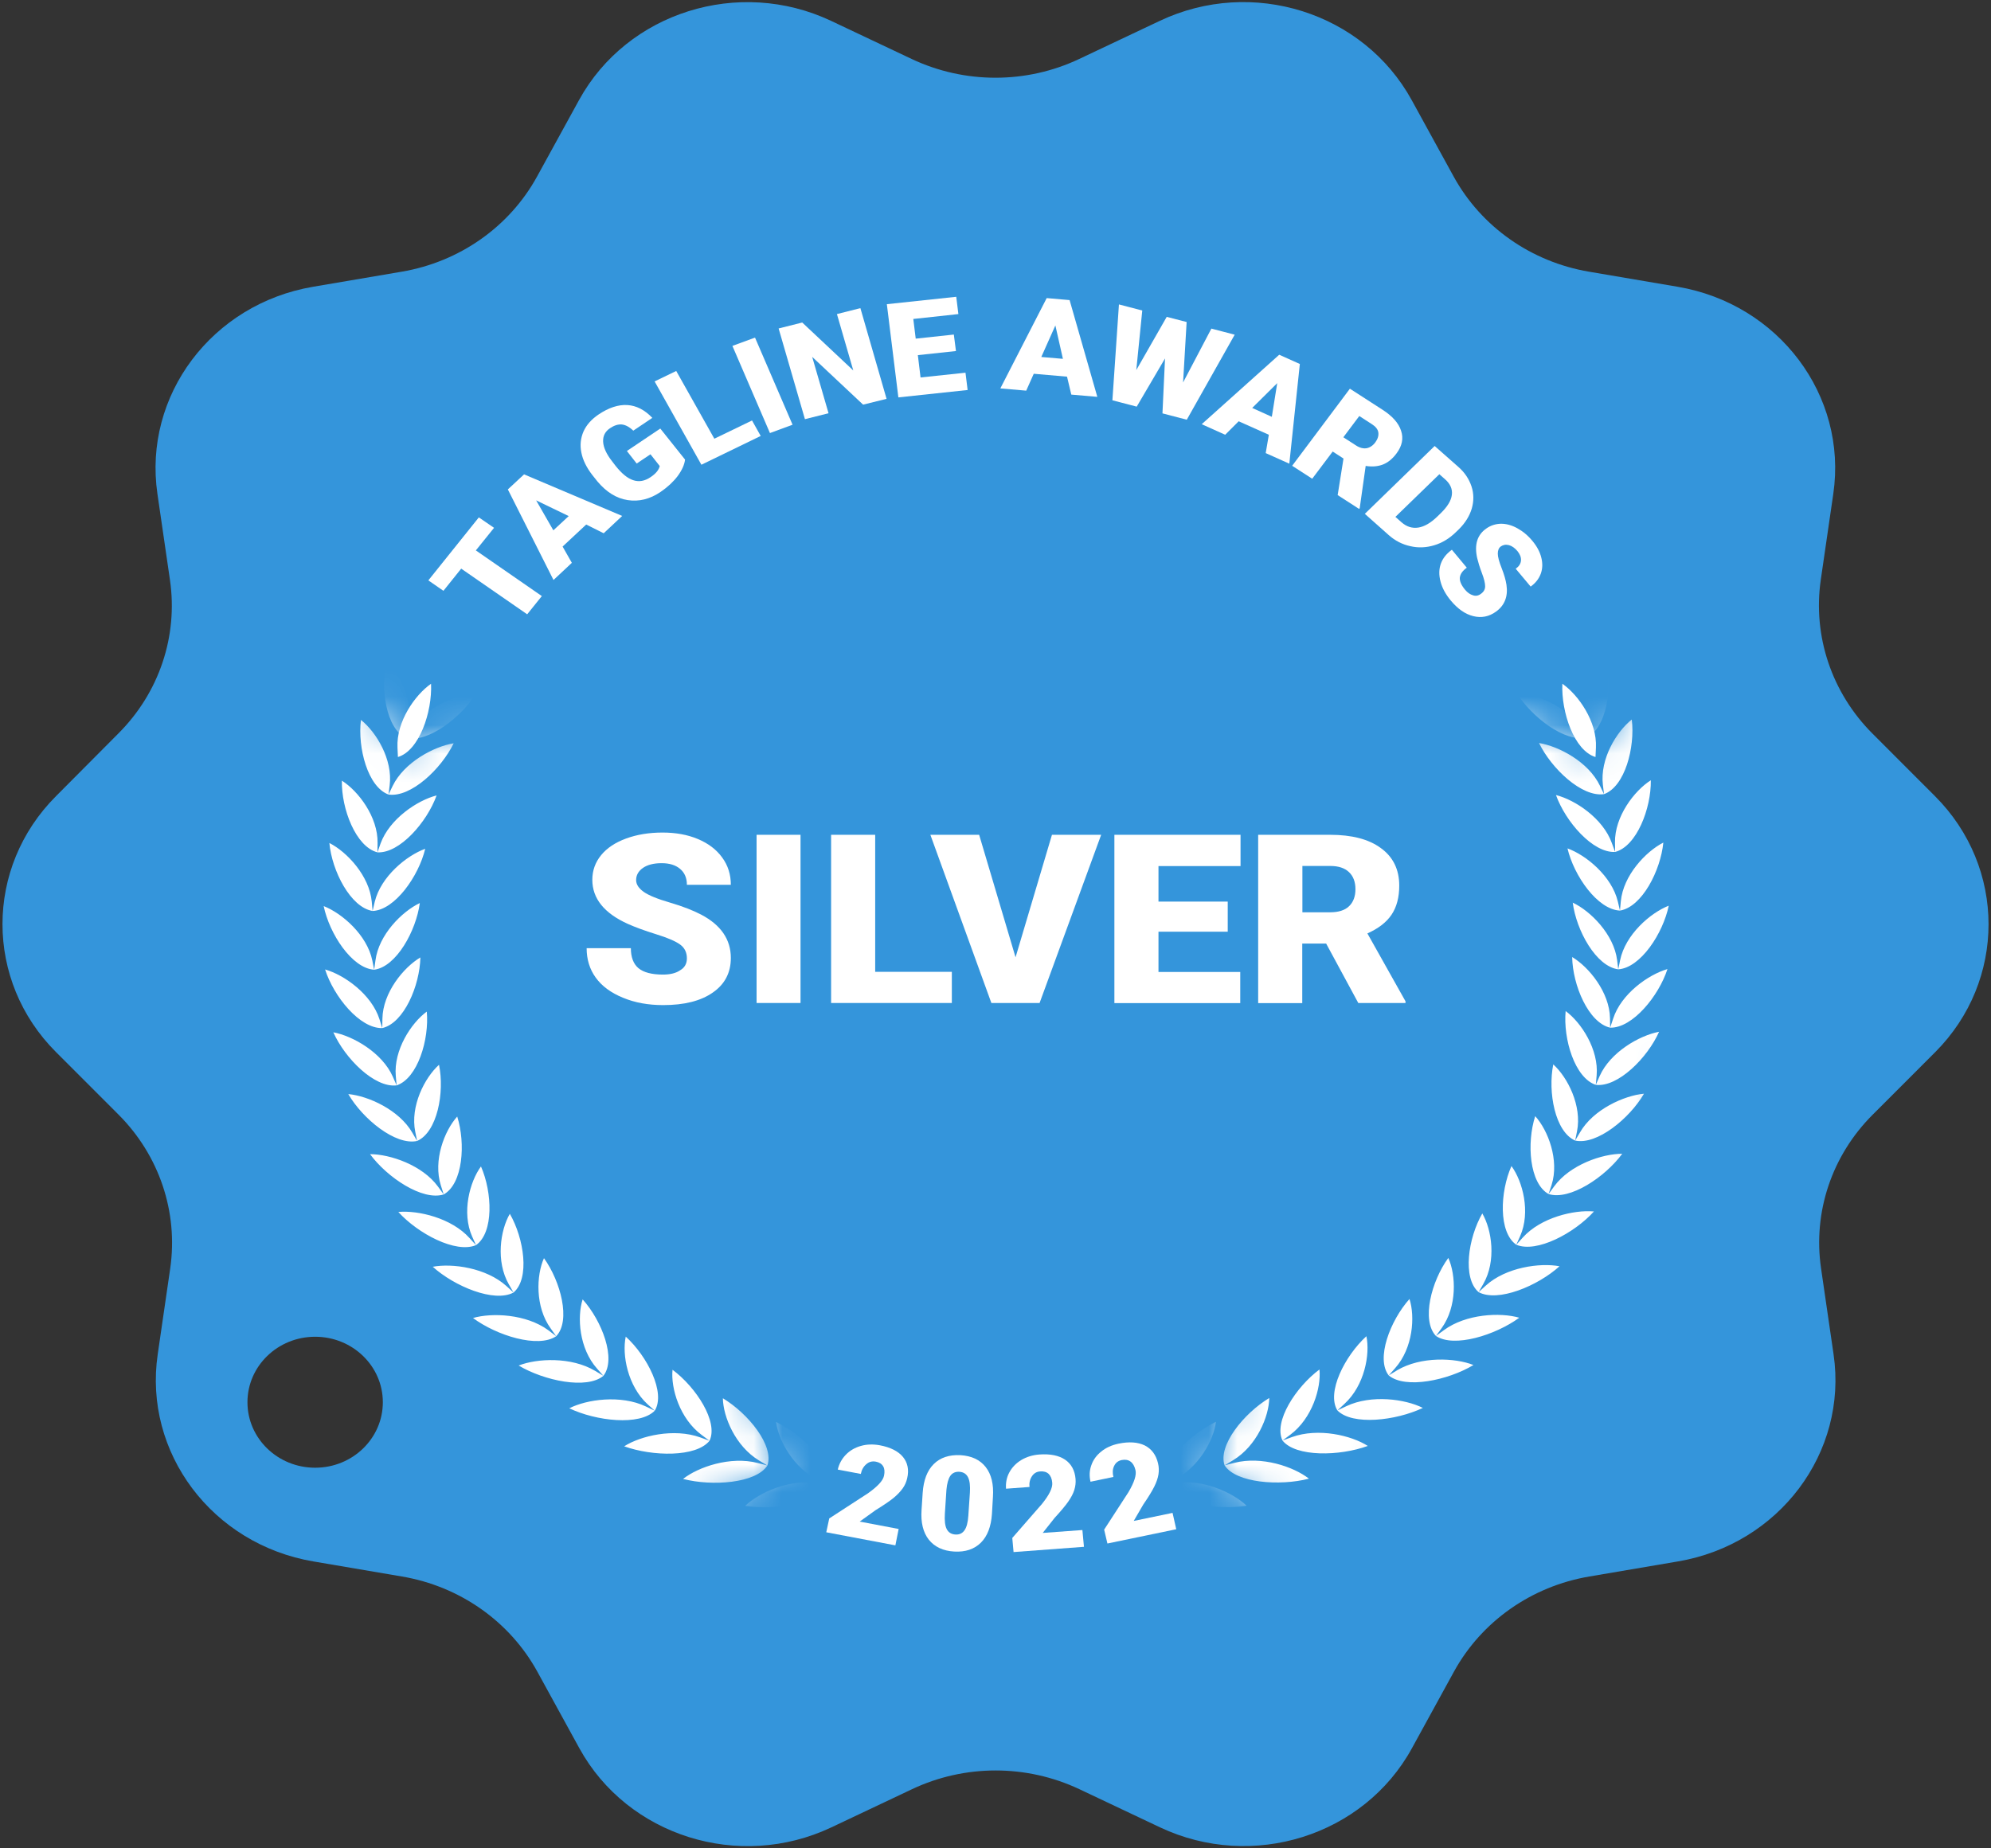 <svg width="70" height="65" viewBox="0 0 70 65" fill="none" xmlns="http://www.w3.org/2000/svg">
<rect x="0" y="0" width="70" height="65" fill="#333333" stroke="none"/>
<g clip-path="url(#clip0_1601_7287)">
<path d="M68.03 27.997L65.835 25.8C64.4 24.366 63.73 22.369 64.015 20.392L64.455 17.369C64.96 13.91 62.54 10.688 58.98 10.084L55.87 9.555C53.835 9.211 52.08 7.976 51.11 6.212L49.63 3.515C47.935 0.432 44.02 -0.803 40.775 0.734L37.94 2.075C36.085 2.953 33.915 2.953 32.055 2.075L29.22 0.734C25.975 -0.799 22.055 0.432 20.36 3.515L18.88 6.212C17.91 7.976 16.155 9.211 14.12 9.555L11.01 10.084C7.45 10.688 5.03 13.91 5.535 17.369L5.975 20.392C6.265 22.369 5.595 24.366 4.155 25.8L1.97 27.997C-0.54 30.508 -0.54 34.492 1.97 36.999L4.165 39.195C5.6 40.63 6.27 42.626 5.985 44.604L5.545 47.627C5.04 51.085 7.46 54.307 11.02 54.911L14.13 55.44C16.165 55.784 17.92 57.019 18.89 58.783L20.37 61.481C22.065 64.564 25.98 65.799 29.23 64.262L32.065 62.92C33.92 62.042 36.09 62.042 37.95 62.92L40.785 64.262C44.03 65.794 47.95 64.564 49.64 61.481L51.12 58.783C52.09 57.019 53.845 55.784 55.88 55.44L58.99 54.911C62.55 54.307 64.97 51.085 64.465 47.627L64.025 44.604C63.735 42.626 64.405 40.63 65.845 39.195L68.04 36.999C70.54 34.492 70.54 30.508 68.03 27.997ZM11.08 51.615C9.765 51.615 8.7 50.584 8.7 49.312C8.7 48.04 9.765 47.009 11.08 47.009C12.395 47.009 13.46 48.04 13.46 49.312C13.46 50.584 12.395 51.615 11.08 51.615Z" fill="#3495DB"/>
<path d="M24.15 33.703C24.15 33.493 24.07 33.331 23.91 33.215C23.75 33.099 23.47 32.978 23.065 32.853C22.66 32.727 22.335 32.607 22.075 32.491C21.24 32.115 20.825 31.595 20.825 30.94C20.825 30.61 20.93 30.323 21.135 30.072C21.34 29.821 21.635 29.626 22.015 29.487C22.395 29.348 22.82 29.278 23.295 29.278C23.755 29.278 24.17 29.352 24.535 29.505C24.9 29.659 25.185 29.872 25.39 30.155C25.595 30.434 25.695 30.754 25.695 31.116H24.15C24.15 30.875 24.07 30.689 23.91 30.555C23.75 30.42 23.535 30.355 23.26 30.355C22.985 30.355 22.765 30.411 22.605 30.522C22.445 30.634 22.365 30.777 22.365 30.949C22.365 31.102 22.455 31.237 22.63 31.363C22.805 31.488 23.115 31.613 23.56 31.743C24.005 31.873 24.37 32.017 24.655 32.166C25.35 32.532 25.695 33.043 25.695 33.688C25.695 34.204 25.485 34.612 25.06 34.905C24.635 35.202 24.055 35.346 23.315 35.346C22.795 35.346 22.325 35.263 21.9 35.086C21.48 34.914 21.16 34.678 20.945 34.38C20.73 34.083 20.625 33.735 20.625 33.345H22.18C22.18 33.661 22.27 33.898 22.445 34.046C22.625 34.195 22.91 34.273 23.31 34.273C23.565 34.273 23.77 34.222 23.915 34.12C24.075 34.028 24.15 33.883 24.15 33.703Z" fill="white"/>
<path d="M28.145 35.272H26.6V29.357H28.145V35.272Z" fill="white"/>
<path d="M30.77 34.176H33.465V35.272H29.22V29.357H30.77V34.176Z" fill="white"/>
<path d="M35.705 33.665L36.985 29.357H38.715L36.55 35.272H34.855L32.71 29.357H34.425L35.705 33.665Z" fill="white"/>
<path d="M43.165 32.765H40.73V34.181H43.605V35.276H39.18V29.357H43.615V30.457H40.73V31.706H43.165V32.765Z" fill="white"/>
<path d="M46.625 33.182H45.785V35.276H44.235V29.357H46.765C47.525 29.357 48.125 29.51 48.55 29.826C48.98 30.137 49.195 30.578 49.195 31.144C49.195 31.558 49.105 31.896 48.925 32.166C48.745 32.435 48.46 32.653 48.075 32.825L49.415 35.212V35.272H47.755L46.625 33.182ZM45.785 32.082H46.765C47.06 32.082 47.28 32.013 47.43 31.869C47.58 31.725 47.655 31.525 47.655 31.27C47.655 31.014 47.58 30.815 47.43 30.671C47.28 30.527 47.06 30.453 46.77 30.453H45.79V32.082H45.785Z" fill="white"/>
<path d="M17.37 18.562L16.73 19.356L19.05 20.962L18.535 21.603L16.215 19.997L15.59 20.777L15.06 20.41L16.835 18.195L17.37 18.562Z" fill="white"/>
<path d="M20.61 18.446L19.78 19.221L20.105 19.793L19.46 20.396L17.855 17.211L18.425 16.682L21.875 18.144L21.225 18.753L20.61 18.446ZM19.455 18.65L19.995 18.149L18.85 17.596L19.455 18.65Z" fill="white"/>
<path d="M24.085 16.162C24.065 16.343 23.975 16.538 23.825 16.742C23.67 16.946 23.47 17.132 23.225 17.299C22.85 17.555 22.46 17.648 22.07 17.587C21.675 17.527 21.325 17.309 21.01 16.937L20.825 16.705C20.62 16.44 20.49 16.176 20.44 15.916C20.385 15.651 20.415 15.405 20.515 15.173C20.62 14.941 20.795 14.746 21.04 14.579C21.4 14.337 21.735 14.226 22.055 14.244C22.37 14.263 22.665 14.411 22.935 14.695L22.265 15.145C22.125 15.01 21.99 14.941 21.86 14.927C21.73 14.918 21.595 14.959 21.45 15.057C21.275 15.173 21.195 15.331 21.205 15.535C21.215 15.735 21.32 15.967 21.52 16.222L21.645 16.385C21.855 16.649 22.06 16.821 22.26 16.886C22.465 16.956 22.67 16.919 22.88 16.775C23.06 16.654 23.165 16.524 23.195 16.389L22.87 15.976L22.385 16.301L22.04 15.86L23.215 15.071L24.085 16.162Z" fill="white"/>
<path d="M25.115 15.428L26.44 14.787L26.745 15.331L24.66 16.343L23.015 13.413L23.775 13.046L25.115 15.428Z" fill="white"/>
<path d="M27.865 14.936L27.07 15.229L25.75 12.164L26.545 11.872L27.865 14.936Z" fill="white"/>
<path d="M31.17 14.026L30.345 14.23L28.555 12.55L29.13 14.532L28.3 14.741L27.375 11.551L28.205 11.342L30 13.028L29.425 11.045L30.25 10.836L31.17 14.026Z" fill="white"/>
<path d="M33.61 12.345L32.27 12.489L32.365 13.274L33.945 13.107L34.02 13.715L31.585 13.975L31.18 10.697L33.62 10.437L33.695 11.045L32.11 11.217L32.195 11.909L33.535 11.765L33.61 12.345Z" fill="white"/>
<path d="M37.515 13.246L36.345 13.144L36.08 13.738L35.17 13.659L36.8 10.483L37.605 10.553L38.58 13.956L37.665 13.877L37.515 13.246ZM36.61 12.554L37.37 12.619L37.105 11.445L36.61 12.554Z" fill="white"/>
<path d="M41.595 13.45L42.59 11.556L43.41 11.77L41.725 14.76L40.87 14.537L40.96 12.605L39.965 14.3L39.11 14.077L39.34 10.706L40.16 10.92L39.95 13.014L41.02 11.143L41.72 11.324L41.595 13.45Z" fill="white"/>
<path d="M44.61 15.289L43.55 14.815L43.075 15.289L42.25 14.918L44.975 12.475L45.7 12.8L45.33 16.306L44.5 15.934L44.61 15.289ZM44.025 14.346L44.715 14.658L44.905 13.474L44.025 14.346Z" fill="white"/>
<path d="M47.235 16.125L46.855 15.879L46.135 16.835L45.43 16.38L47.46 13.669L48.61 14.411C48.955 14.634 49.175 14.88 49.26 15.15C49.35 15.419 49.295 15.684 49.1 15.944C48.96 16.134 48.8 16.264 48.625 16.334C48.45 16.403 48.245 16.422 48.015 16.385L47.805 17.87L47.785 17.898L47.03 17.411L47.235 16.125ZM47.23 15.377L47.675 15.665C47.81 15.753 47.935 15.781 48.05 15.762C48.165 15.739 48.27 15.67 48.355 15.554C48.44 15.438 48.475 15.321 48.46 15.21C48.445 15.099 48.365 15.001 48.235 14.918L47.79 14.63L47.23 15.377Z" fill="white"/>
<path d="M47.985 18.07L50.44 15.684L51.27 16.417C51.5 16.617 51.65 16.849 51.735 17.104C51.82 17.36 51.82 17.62 51.745 17.884C51.665 18.149 51.515 18.39 51.295 18.609L51.18 18.72C50.955 18.938 50.705 19.091 50.425 19.175C50.145 19.259 49.865 19.273 49.585 19.207C49.305 19.147 49.05 19.017 48.825 18.817L47.985 18.07ZM50.605 16.677L49.06 18.177L49.275 18.367C49.455 18.525 49.65 18.585 49.865 18.553C50.08 18.52 50.31 18.386 50.545 18.154L50.65 18.052C50.89 17.819 51.02 17.606 51.045 17.401C51.07 17.202 50.99 17.016 50.81 16.858L50.605 16.677Z" fill="white"/>
<path d="M52.065 20.884C52.165 20.814 52.215 20.726 52.215 20.619C52.215 20.512 52.18 20.359 52.1 20.15C52.02 19.941 51.97 19.769 51.935 19.625C51.83 19.156 51.935 18.813 52.25 18.59C52.405 18.479 52.58 18.423 52.77 18.418C52.96 18.418 53.15 18.469 53.345 18.576C53.54 18.683 53.72 18.831 53.88 19.026C54.035 19.212 54.14 19.407 54.19 19.611C54.24 19.811 54.235 20.001 54.17 20.178C54.105 20.354 53.985 20.508 53.815 20.628L53.29 20.001C53.405 19.918 53.465 19.825 53.475 19.714C53.485 19.602 53.44 19.491 53.35 19.379C53.255 19.268 53.155 19.198 53.05 19.17C52.94 19.142 52.845 19.161 52.765 19.217C52.695 19.268 52.66 19.351 52.66 19.468C52.66 19.584 52.705 19.751 52.795 19.978C52.885 20.206 52.94 20.401 52.965 20.568C53.025 20.976 52.9 21.292 52.595 21.51C52.35 21.687 52.085 21.738 51.8 21.668C51.515 21.599 51.25 21.413 51 21.111C50.825 20.898 50.705 20.679 50.645 20.447C50.585 20.215 50.59 20.006 50.66 19.816C50.73 19.625 50.86 19.468 51.045 19.333L51.57 19.964C51.42 20.071 51.34 20.187 51.325 20.312C51.315 20.438 51.375 20.577 51.51 20.74C51.595 20.842 51.69 20.907 51.79 20.935C51.885 20.967 51.98 20.949 52.065 20.884Z" fill="white"/>
<path d="M31.48 54.345L29.05 53.885L29.155 53.398L30.515 52.515C30.855 52.274 31.045 52.07 31.08 51.898C31.11 51.759 31.1 51.647 31.05 51.564C31 51.48 30.915 51.424 30.79 51.401C30.665 51.378 30.555 51.406 30.46 51.489C30.36 51.573 30.295 51.684 30.265 51.833L29.455 51.68C29.5 51.48 29.595 51.308 29.735 51.16C29.88 51.011 30.055 50.909 30.265 50.849C30.475 50.788 30.7 50.784 30.93 50.825C31.305 50.895 31.58 51.034 31.745 51.234C31.91 51.434 31.965 51.684 31.895 51.986C31.865 52.116 31.815 52.232 31.735 52.344C31.655 52.455 31.55 52.566 31.415 52.678C31.28 52.789 31.065 52.933 30.78 53.11L30.225 53.509L31.595 53.769L31.48 54.345Z" fill="white"/>
<path d="M34.875 53.24C34.845 53.685 34.715 54.024 34.485 54.252C34.255 54.479 33.94 54.586 33.55 54.563C33.155 54.54 32.86 54.4 32.655 54.145C32.455 53.89 32.37 53.541 32.4 53.1L32.44 52.497C32.47 52.051 32.6 51.712 32.83 51.485C33.06 51.257 33.375 51.155 33.765 51.173C34.16 51.197 34.455 51.336 34.655 51.591C34.855 51.847 34.94 52.195 34.91 52.641L34.875 53.24ZM34.1 52.492C34.115 52.255 34.095 52.074 34.035 51.953C33.975 51.833 33.875 51.768 33.73 51.758C33.59 51.749 33.48 51.8 33.41 51.903C33.34 52.005 33.295 52.172 33.275 52.39L33.22 53.23C33.205 53.476 33.225 53.657 33.285 53.773C33.345 53.89 33.445 53.955 33.59 53.964C33.73 53.973 33.835 53.922 33.91 53.815C33.985 53.709 34.03 53.537 34.045 53.3L34.1 52.492Z" fill="white"/>
<path d="M38.11 54.396L35.635 54.581L35.59 54.085L36.635 52.887C36.89 52.571 37.01 52.325 36.995 52.149C36.985 52.005 36.94 51.903 36.87 51.833C36.795 51.763 36.695 51.735 36.57 51.745C36.445 51.754 36.35 51.81 36.28 51.916C36.21 52.023 36.18 52.149 36.195 52.292L35.37 52.353C35.355 52.153 35.39 51.958 35.485 51.782C35.58 51.605 35.72 51.457 35.905 51.345C36.09 51.234 36.3 51.169 36.54 51.15C36.925 51.123 37.225 51.183 37.445 51.331C37.665 51.48 37.79 51.708 37.815 52.014C37.825 52.144 37.81 52.269 37.77 52.399C37.73 52.525 37.66 52.659 37.56 52.803C37.46 52.947 37.3 53.138 37.075 53.384L36.66 53.908L38.055 53.806L38.11 54.396Z" fill="white"/>
<path d="M41.355 53.778L38.935 54.28L38.82 53.792L39.675 52.474C39.88 52.125 39.965 51.865 39.92 51.694C39.885 51.554 39.83 51.457 39.745 51.397C39.66 51.336 39.56 51.322 39.435 51.345C39.31 51.373 39.225 51.438 39.17 51.554C39.115 51.666 39.11 51.796 39.145 51.94L38.34 52.107C38.295 51.907 38.3 51.717 38.37 51.526C38.435 51.336 38.555 51.174 38.72 51.044C38.885 50.909 39.085 50.821 39.32 50.77C39.695 50.691 40.005 50.714 40.245 50.83C40.485 50.951 40.645 51.16 40.715 51.462C40.745 51.587 40.75 51.717 40.73 51.847C40.71 51.977 40.66 52.121 40.585 52.274C40.51 52.427 40.38 52.641 40.195 52.91L39.86 53.486L41.225 53.203L41.355 53.778Z" fill="white"/>
<mask id="mask0_1601_7287" style="mask-type:luminance" maskUnits="userSpaceOnUse" x="4" y="23" width="24" height="31">
<path d="M22.745 53.63L27.5 51.773L25.995 48.058L24.245 30.898L16.28 25.652L14.125 26.409L12.44 23.706L4.24 36.679L22.745 53.63Z" fill="white"/>
</mask>
<g mask="url(#mask0_1601_7287)">
<path fill-rule="evenodd" clip-rule="evenodd" d="M44.13 13.952C43.75 14.588 42.22 14.741 41.18 14.509C41.7 14.072 42.82 13.655 43.78 13.873L44.13 13.952L43.825 13.78C42.98 13.306 42.515 12.28 42.485 11.63C43.395 12.146 44.35 13.255 44.13 13.952ZM35.02 52.413C35.345 52.413 35.61 52.655 35.61 52.956C35.61 53.258 35.345 53.5 35.02 53.5C34.695 53.5 34.43 53.258 34.43 52.956C34.435 52.659 34.695 52.413 35.02 52.413ZM42.82 13.39L42.55 13.176C41.805 12.578 40.6 12.475 39.92 12.647C40.73 13.288 42.165 13.794 42.82 13.39ZM27.305 13.395C27.96 13.799 29.395 13.293 30.2 12.647C29.52 12.48 28.32 12.582 27.57 13.181L27.305 13.395ZM33.505 52.966C33.325 53.671 31.895 54.201 30.825 54.229C31.2 53.681 32.155 53.003 33.145 52.975L33.505 52.966C33.52 52.241 32.275 51.406 31.245 51.136C31.46 51.754 32.21 52.627 33.165 52.873L33.505 52.966ZM31.28 52.692C31.37 51.972 30.225 51.025 29.23 50.663C29.38 51.299 30.025 52.232 30.95 52.571L31.28 52.692L30.925 52.669C29.935 52.604 28.91 53.189 28.48 53.699C29.545 53.769 31.025 53.379 31.28 52.692ZM29.1 52.214C28.77 52.873 27.255 53.124 26.2 52.956C26.685 52.487 27.77 52 28.75 52.158L29.1 52.214C29.27 51.503 28.23 50.459 27.285 50.004C27.365 50.649 27.905 51.642 28.785 52.06L29.1 52.214ZM26.98 51.536C27.225 50.844 26.31 49.711 25.415 49.172C25.425 49.822 25.855 50.858 26.685 51.359L26.98 51.536L26.635 51.447C25.68 51.201 24.55 51.587 24.015 52.009C25.045 52.274 26.58 52.163 26.98 51.536ZM24.945 50.667C24.475 51.252 22.94 51.22 21.945 50.862C22.525 50.491 23.695 50.217 24.615 50.547L24.945 50.667C25.265 50.004 24.475 48.787 23.645 48.17C23.58 48.815 23.895 49.888 24.67 50.463L24.945 50.667ZM23.02 49.609C23.41 48.977 22.76 47.696 22 47.004C21.865 47.64 22.065 48.736 22.765 49.381L23.02 49.609L22.705 49.46C21.825 49.042 20.63 49.21 20.015 49.525C20.96 49.976 22.49 50.148 23.02 49.609ZM21.215 48.383C20.63 48.871 19.13 48.555 18.235 48.021C18.885 47.766 20.085 47.71 20.92 48.207L21.215 48.383L20.99 48.128C20.36 47.422 20.285 46.312 20.485 45.695C21.165 46.452 21.675 47.789 21.215 48.383ZM19.555 46.99C18.92 47.422 17.46 46.967 16.63 46.35C17.3 46.155 18.505 46.21 19.28 46.781L19.555 46.99C20.075 46.447 19.715 45.068 19.125 44.246C18.855 44.845 18.81 45.955 19.36 46.716L19.555 46.99ZM18.055 45.454C17.375 45.82 15.975 45.235 15.215 44.548C15.905 44.418 17.095 44.585 17.805 45.226L18.055 45.454C18.635 44.961 18.425 43.555 17.925 42.686C17.59 43.258 17.425 44.358 17.89 45.166L18.055 45.454ZM16.735 43.787C16.02 44.089 14.69 43.378 14.005 42.621C14.705 42.556 15.875 42.835 16.505 43.536L16.735 43.787L16.6 43.485C16.225 42.64 16.515 41.558 16.91 41.02C17.31 41.93 17.365 43.346 16.735 43.787ZM15.6 42.004L15.5 41.688C15.22 40.811 15.625 39.766 16.075 39.265C16.375 40.212 16.275 41.628 15.6 42.004L15.4 41.73C14.85 40.973 13.715 40.588 13.01 40.588C13.61 41.405 14.855 42.241 15.6 42.004ZM14.665 40.124C13.9 40.291 12.75 39.344 12.245 38.475C12.945 38.54 14.03 39.028 14.495 39.831L14.665 40.124C15.375 39.812 15.635 38.415 15.435 37.445C14.93 37.9 14.415 38.903 14.6 39.803L14.665 40.124ZM13.945 38.169L13.915 37.839C13.835 36.929 14.455 35.977 15.005 35.574C15.095 36.553 14.685 37.923 13.945 38.169L13.81 37.862C13.435 37.017 12.41 36.432 11.72 36.303C12.125 37.217 13.165 38.262 13.945 38.169ZM13.44 36.154L13.445 35.824C13.46 34.91 14.185 34.023 14.78 33.67C14.76 34.654 14.205 35.977 13.44 36.154L13.34 35.838C13.06 34.965 12.105 34.283 11.43 34.093C11.73 35.04 12.65 36.177 13.44 36.154ZM13.155 34.102C12.37 34.051 11.58 32.834 11.38 31.864C12.03 32.119 12.905 32.881 13.09 33.777L13.155 34.102C13.935 34 14.63 32.732 14.76 31.757C14.135 32.054 13.315 32.871 13.2 33.777L13.155 34.102ZM13.1 32.036C12.325 31.91 11.67 30.629 11.58 29.645C12.195 29.956 12.985 30.796 13.07 31.706L13.1 32.036C13.885 32.003 14.72 30.81 14.95 29.849C14.295 30.086 13.39 30.824 13.175 31.715L13.1 32.036ZM13.27 29.974C12.51 29.779 12 28.442 12.02 27.453C12.6 27.82 13.29 28.73 13.275 29.645L13.27 29.974C14.055 30.016 15.015 28.906 15.35 27.973C14.67 28.145 13.695 28.8 13.38 29.663L13.27 29.974ZM13.66 27.941L13.805 27.639C14.21 26.808 15.255 26.251 15.95 26.139C15.515 27.04 14.44 28.057 13.66 27.941L13.7 27.616C13.815 26.71 13.225 25.74 12.69 25.317C12.57 26.297 12.93 27.676 13.66 27.941ZM14.275 25.954C13.575 25.619 13.365 24.217 13.595 23.251C14.08 23.72 14.565 24.737 14.35 25.629L14.275 25.954C15.035 26.139 16.215 25.229 16.75 24.375C16.045 24.421 14.945 24.876 14.455 25.67L14.275 25.954ZM15.105 24.031C14.445 23.637 14.39 22.221 14.725 21.283C15.16 21.794 15.525 22.852 15.215 23.72L15.105 24.031C15.84 24.287 17.115 23.493 17.74 22.69C17.035 22.671 15.89 23.024 15.315 23.762L15.105 24.031ZM16.14 22.193C16.845 22.518 18.2 21.84 18.905 21.102C18.205 21.014 17.03 21.26 16.375 21.947L16.14 22.193L16.285 21.891C16.685 21.055 16.44 19.969 16.06 19.421C15.625 20.326 15.525 21.738 16.14 22.193ZM17.365 20.466C16.805 19.955 17.06 18.558 17.59 17.703C17.905 18.284 18.035 19.389 17.54 20.183L17.365 20.466L17.625 20.243C18.35 19.621 19.55 19.486 20.235 19.639C19.455 20.308 18.035 20.851 17.365 20.466ZM18.78 18.859L19.065 18.66C19.855 18.112 21.065 18.089 21.73 18.302C20.87 18.892 19.4 19.305 18.78 18.859L18.985 18.59C19.56 17.847 19.555 16.738 19.305 16.129C18.685 16.933 18.275 18.297 18.78 18.859ZM20.36 17.387C19.92 16.784 20.475 15.461 21.18 14.723C21.36 15.349 21.245 16.454 20.595 17.141L20.36 17.387C20.93 17.889 22.44 17.615 23.355 17.104C22.715 16.83 21.515 16.742 20.665 17.216L20.36 17.387ZM22.09 16.074C21.72 15.433 22.415 14.17 23.2 13.497C23.31 14.137 23.075 15.229 22.35 15.851L22.09 16.074L22.41 15.934C23.305 15.54 24.49 15.739 25.095 16.074C24.135 16.496 22.6 16.626 22.09 16.074ZM23.96 14.927L24.295 14.815C25.23 14.509 26.385 14.815 26.95 15.201C25.945 15.535 24.405 15.526 23.96 14.927L24.245 14.727C25.035 14.175 25.385 13.111 25.345 12.466C24.49 13.06 23.66 14.254 23.96 14.927ZM25.94 13.961C25.715 13.265 26.675 12.155 27.585 11.64C27.555 12.29 27.09 13.311 26.24 13.789L25.94 13.961L26.285 13.882C27.245 13.664 28.365 14.077 28.885 14.514C27.85 14.75 26.32 14.592 25.94 13.961ZM36.53 52.966C36.71 53.671 38.14 54.201 39.205 54.229C38.83 53.681 37.875 53.003 36.885 52.975L36.53 52.966C36.52 52.241 37.765 51.406 38.79 51.136C38.57 51.754 37.825 52.627 36.87 52.877L36.53 52.966ZM38.755 52.687C38.665 51.968 39.81 51.02 40.805 50.658C40.655 51.294 40.005 52.227 39.085 52.566L38.755 52.687L39.11 52.664C40.1 52.599 41.125 53.184 41.555 53.695C40.49 53.769 39.01 53.374 38.755 52.687ZM40.935 52.209L41.25 52.056C42.13 51.638 42.675 50.644 42.75 49.999C41.805 50.454 40.765 51.503 40.935 52.209L41.285 52.153C42.26 51.995 43.345 52.483 43.83 52.952C42.78 53.119 41.265 52.868 40.935 52.209ZM43.055 51.531C42.81 50.839 43.73 49.702 44.625 49.163C44.615 49.813 44.185 50.849 43.355 51.35L43.055 51.531L43.4 51.443C44.355 51.197 45.485 51.578 46.02 52C44.99 52.265 43.455 52.153 43.055 51.531ZM45.09 50.658C45.555 51.243 47.095 51.211 48.09 50.849C47.51 50.477 46.345 50.203 45.42 50.538L45.09 50.658C44.77 49.994 45.56 48.778 46.39 48.16C46.455 48.806 46.135 49.878 45.365 50.454L45.09 50.658ZM47.02 49.6C46.63 48.968 47.28 47.687 48.04 46.99C48.175 47.626 47.975 48.722 47.27 49.367L47.02 49.6L47.335 49.451C48.215 49.033 49.41 49.2 50.025 49.511C49.075 49.962 47.55 50.138 47.02 49.6ZM48.825 48.369C49.41 48.857 50.91 48.541 51.805 48.002C51.16 47.747 49.955 47.691 49.12 48.188L48.825 48.369L49.05 48.114C49.68 47.408 49.755 46.299 49.555 45.681C48.875 46.443 48.365 47.78 48.825 48.369ZM50.485 46.981L50.685 46.707C51.235 45.946 51.19 44.836 50.92 44.237C50.325 45.054 49.965 46.433 50.485 46.981L50.765 46.777C51.54 46.206 52.74 46.145 53.415 46.34C52.575 46.953 51.12 47.408 50.485 46.981ZM51.985 45.44C52.665 45.806 54.065 45.221 54.83 44.53C54.14 44.4 52.945 44.567 52.24 45.208L51.985 45.44C51.41 44.947 51.615 43.541 52.115 42.672C52.45 43.244 52.615 44.344 52.15 45.152L51.985 45.44ZM53.31 43.773C54.025 44.075 55.355 43.364 56.04 42.603C55.34 42.538 54.17 42.816 53.54 43.517L53.31 43.773L53.445 43.471C53.82 42.626 53.535 41.544 53.14 41.006C52.735 41.916 52.68 43.336 53.31 43.773ZM54.445 41.99C55.19 42.227 56.435 41.391 57.035 40.574C56.33 40.574 55.2 40.959 54.645 41.716L54.445 41.99C53.77 41.614 53.67 40.198 53.975 39.251C54.425 39.748 54.83 40.797 54.55 41.674L54.445 41.99ZM55.38 40.11C56.145 40.277 57.295 39.33 57.8 38.461C57.1 38.526 56.015 39.014 55.55 39.822L55.38 40.11C54.67 39.799 54.415 38.401 54.61 37.431C55.115 37.886 55.625 38.889 55.445 39.785L55.38 40.11ZM56.105 38.15C56.885 38.243 57.925 37.199 58.33 36.284C57.64 36.414 56.615 36.999 56.24 37.844L56.105 38.15C55.365 37.904 54.955 36.539 55.045 35.555C55.595 35.959 56.215 36.911 56.135 37.821L56.105 38.15ZM56.61 36.14C57.4 36.159 58.32 35.021 58.625 34.079C57.95 34.274 56.995 34.951 56.715 35.824L56.61 36.14C55.845 35.964 55.29 34.64 55.275 33.656C55.865 34.009 56.59 34.896 56.605 35.81L56.61 36.14ZM56.895 34.088C57.68 34.037 58.47 32.82 58.67 31.85C58.02 32.105 57.145 32.867 56.96 33.767L56.895 34.088C56.115 33.986 55.42 32.723 55.295 31.743C55.92 32.036 56.74 32.858 56.855 33.763L56.895 34.088ZM56.955 32.022L56.88 31.701C56.665 30.81 55.765 30.072 55.11 29.835C55.335 30.796 56.165 31.989 56.955 32.022L56.985 31.697C57.07 30.787 57.86 29.946 58.48 29.631C58.385 30.61 57.73 31.896 56.955 32.022ZM56.785 29.96C57.545 29.761 58.055 28.424 58.04 27.439C57.46 27.806 56.765 28.716 56.78 29.631L56.785 29.96C56 30.002 55.04 28.892 54.705 27.959C55.385 28.131 56.36 28.781 56.67 29.649L56.785 29.96ZM56.395 27.927C57.13 27.662 57.49 26.283 57.37 25.304C56.835 25.726 56.245 26.692 56.355 27.602L56.395 27.927C55.615 28.043 54.545 27.026 54.11 26.13C54.805 26.241 55.85 26.794 56.25 27.63L56.395 27.927ZM55.785 25.935C56.485 25.601 56.695 24.199 56.465 23.233C55.975 23.702 55.495 24.723 55.705 25.615L55.785 25.935C55.025 26.121 53.845 25.211 53.315 24.356C54.02 24.398 55.115 24.858 55.61 25.647L55.785 25.935ZM54.96 24.017L54.755 23.748C54.18 23.005 53.035 22.652 52.33 22.676C52.95 23.474 54.22 24.273 54.96 24.017L54.85 23.706C54.54 22.838 54.91 21.78 55.345 21.269C55.675 22.202 55.62 23.618 54.96 24.017ZM53.925 22.179C53.22 22.504 51.865 21.831 51.16 21.093C51.86 21.004 53.035 21.25 53.69 21.933L53.925 22.179L53.78 21.877C53.38 21.041 53.63 19.955 54.005 19.407C54.44 20.312 54.54 21.724 53.925 22.179ZM52.7 20.452C53.26 19.941 53.005 18.544 52.475 17.689C52.16 18.27 52.03 19.375 52.52 20.169L52.7 20.452L52.44 20.229C51.715 19.611 50.515 19.477 49.83 19.625C50.61 20.294 52.03 20.837 52.7 20.452ZM51.285 18.845L51 18.646C50.21 18.098 49.005 18.075 48.335 18.288C49.195 18.883 50.665 19.291 51.285 18.845L51.08 18.576C50.505 17.833 50.515 16.724 50.765 16.115C51.385 16.919 51.79 18.284 51.285 18.845ZM49.71 17.378C50.15 16.775 49.595 15.451 48.89 14.713C48.71 15.34 48.82 16.445 49.475 17.132L49.71 17.378C49.14 17.88 47.63 17.61 46.72 17.1C47.36 16.826 48.56 16.738 49.41 17.206L49.71 17.378ZM47.975 16.064C48.345 15.424 47.65 14.161 46.87 13.488C46.76 14.128 46.99 15.219 47.715 15.841L47.975 16.064L47.655 15.925C46.76 15.535 45.575 15.735 44.97 16.064C45.935 16.487 47.465 16.617 47.975 16.064ZM46.11 14.918C46.41 14.244 45.58 13.051 44.73 12.457C44.69 13.107 45.04 14.165 45.83 14.718L46.11 14.918C45.66 15.516 44.125 15.526 43.115 15.196C43.68 14.811 44.84 14.5 45.775 14.806L46.11 14.918Z" fill="white"/>
</g>
<mask id="mask1_1601_7287" style="mask-type:luminance" maskUnits="userSpaceOnUse" x="42" y="20" width="20" height="34">
<path d="M43.005 28.345L53.03 25.215L55.94 26.409L61.28 20.633L60.26 33.197L56.255 46.201L46.005 53.63L42.5 51.773L44.005 47.594L43.005 28.345Z" fill="white"/>
</mask>
<g mask="url(#mask1_1601_7287)">
<path fill-rule="evenodd" clip-rule="evenodd" d="M44.13 13.952C43.75 14.588 42.22 14.741 41.18 14.509C41.7 14.073 42.82 13.655 43.78 13.873L44.13 13.952L43.825 13.78C42.98 13.307 42.515 12.28 42.485 11.63C43.395 12.146 44.35 13.255 44.13 13.952ZM35.02 52.413C35.345 52.413 35.61 52.655 35.61 52.957C35.61 53.258 35.345 53.5 35.02 53.5C34.695 53.5 34.43 53.258 34.43 52.957C34.435 52.659 34.695 52.413 35.02 52.413ZM42.82 13.39L42.55 13.177C41.805 12.578 40.6 12.476 39.92 12.647C40.73 13.288 42.165 13.794 42.82 13.39ZM27.305 13.395C27.96 13.799 29.395 13.293 30.2 12.647C29.52 12.48 28.32 12.582 27.57 13.181L27.305 13.395ZM33.505 52.966C33.325 53.672 31.895 54.201 30.825 54.229C31.2 53.681 32.155 53.003 33.145 52.975L33.505 52.966C33.52 52.242 32.275 51.406 31.245 51.137C31.46 51.754 32.21 52.627 33.165 52.873L33.505 52.966ZM31.28 52.692C31.37 51.972 30.225 51.025 29.23 50.663C29.38 51.299 30.025 52.232 30.95 52.571L31.28 52.692L30.925 52.669C29.935 52.604 28.91 53.189 28.48 53.699C29.545 53.769 31.025 53.379 31.28 52.692ZM29.1 52.214C28.77 52.873 27.255 53.124 26.2 52.957C26.685 52.488 27.77 52 28.75 52.158L29.1 52.214C29.27 51.503 28.23 50.459 27.285 50.004C27.365 50.649 27.905 51.643 28.785 52.06L29.1 52.214ZM26.98 51.536C27.225 50.844 26.31 49.711 25.415 49.173C25.425 49.823 25.855 50.858 26.685 51.359L26.98 51.536L26.635 51.448C25.68 51.202 24.55 51.587 24.015 52.009C25.045 52.274 26.58 52.163 26.98 51.536ZM24.945 50.668C24.475 51.253 22.94 51.22 21.945 50.863C22.525 50.491 23.695 50.217 24.615 50.547L24.945 50.668C25.265 50.004 24.475 48.787 23.645 48.17C23.58 48.815 23.895 49.888 24.67 50.463L24.945 50.668ZM23.02 49.609C23.41 48.978 22.76 47.696 22 47.004C21.865 47.641 22.065 48.736 22.765 49.382L23.02 49.609L22.705 49.461C21.825 49.043 20.63 49.21 20.015 49.526C20.96 49.976 22.49 50.148 23.02 49.609ZM21.215 48.383C20.63 48.871 19.13 48.555 18.235 48.021C18.885 47.766 20.085 47.71 20.92 48.207L21.215 48.383L20.99 48.128C20.36 47.422 20.285 46.313 20.485 45.695C21.165 46.452 21.675 47.789 21.215 48.383ZM19.555 46.99C18.92 47.422 17.46 46.967 16.63 46.35C17.3 46.155 18.505 46.211 19.28 46.782L19.555 46.99C20.075 46.447 19.715 45.068 19.125 44.247C18.855 44.846 18.81 45.955 19.36 46.717L19.555 46.99ZM18.055 45.454C17.375 45.821 15.975 45.236 15.215 44.548C15.905 44.418 17.095 44.586 17.805 45.226L18.055 45.454C18.635 44.962 18.425 43.555 17.925 42.687C17.59 43.258 17.425 44.358 17.89 45.166L18.055 45.454ZM16.735 43.787C16.02 44.089 14.69 43.378 14.005 42.622C14.705 42.557 15.875 42.835 16.505 43.536L16.735 43.787L16.6 43.485C16.225 42.64 16.515 41.558 16.91 41.02C17.31 41.93 17.365 43.346 16.735 43.787ZM15.6 42.004L15.5 41.688C15.22 40.811 15.625 39.766 16.075 39.265C16.375 40.212 16.275 41.628 15.6 42.004L15.4 41.73C14.85 40.973 13.715 40.588 13.01 40.588C13.61 41.405 14.855 42.241 15.6 42.004ZM14.665 40.124C13.9 40.291 12.75 39.344 12.245 38.475C12.945 38.541 14.03 39.028 14.495 39.831L14.665 40.124C15.375 39.813 15.635 38.415 15.435 37.445C14.93 37.9 14.415 38.903 14.6 39.803L14.665 40.124ZM13.945 38.169L13.915 37.839C13.835 36.929 14.455 35.978 15.005 35.574C15.095 36.553 14.685 37.923 13.945 38.169L13.81 37.863C13.435 37.018 12.41 36.433 11.72 36.303C12.125 37.217 13.165 38.262 13.945 38.169ZM13.44 36.154L13.445 35.824C13.46 34.91 14.185 34.023 14.78 33.67C14.76 34.654 14.205 35.978 13.44 36.154L13.34 35.838C13.06 34.965 12.105 34.283 11.43 34.093C11.73 35.04 12.65 36.177 13.44 36.154ZM13.155 34.102C12.37 34.051 11.58 32.834 11.38 31.864C12.03 32.119 12.905 32.881 13.09 33.777L13.155 34.102C13.935 34 14.63 32.732 14.76 31.757C14.135 32.054 13.315 32.872 13.2 33.777L13.155 34.102ZM13.1 32.036C12.325 31.91 11.67 30.629 11.58 29.645C12.195 29.956 12.985 30.796 13.07 31.706L13.1 32.036C13.885 32.003 14.72 30.81 14.95 29.849C14.295 30.086 13.39 30.824 13.175 31.715L13.1 32.036ZM13.27 29.974C12.51 29.779 12 28.442 12.02 27.453C12.6 27.82 13.29 28.73 13.275 29.645L13.27 29.974C14.055 30.016 15.015 28.907 15.35 27.973C14.67 28.145 13.695 28.8 13.38 29.663L13.27 29.974ZM13.66 27.941L13.805 27.639C14.21 26.808 15.255 26.251 15.95 26.139C15.515 27.04 14.44 28.057 13.66 27.941L13.7 27.616C13.815 26.71 13.225 25.74 12.69 25.318C12.57 26.297 12.93 27.676 13.66 27.941ZM14.275 25.954C13.575 25.619 13.365 24.217 13.595 23.252C14.08 23.721 14.565 24.737 14.35 25.629L14.275 25.954C15.035 26.139 16.215 25.229 16.75 24.375C16.045 24.422 14.945 24.877 14.455 25.671L14.275 25.954ZM15.105 24.032C14.445 23.637 14.39 22.221 14.725 21.283C15.16 21.794 15.525 22.852 15.215 23.721L15.105 24.032C15.84 24.287 17.115 23.493 17.74 22.69C17.035 22.671 15.89 23.024 15.315 23.762L15.105 24.032ZM16.14 22.193C16.845 22.518 18.2 21.84 18.905 21.102C18.205 21.014 17.03 21.26 16.375 21.947L16.14 22.193L16.285 21.891C16.685 21.055 16.44 19.969 16.06 19.421C15.625 20.327 15.525 21.738 16.14 22.193ZM17.365 20.466C16.805 19.955 17.06 18.558 17.59 17.703C17.905 18.284 18.035 19.389 17.54 20.183L17.365 20.466L17.625 20.243C18.35 19.621 19.55 19.486 20.235 19.639C19.455 20.308 18.035 20.851 17.365 20.466ZM18.78 18.859L19.065 18.66C19.855 18.112 21.065 18.089 21.73 18.302C20.87 18.892 19.4 19.305 18.78 18.859L18.985 18.59C19.56 17.847 19.555 16.738 19.305 16.129C18.685 16.933 18.275 18.298 18.78 18.859ZM20.36 17.388C19.92 16.784 20.475 15.461 21.18 14.723C21.36 15.349 21.245 16.454 20.595 17.142L20.36 17.388C20.93 17.889 22.44 17.615 23.355 17.104C22.715 16.831 21.515 16.742 20.665 17.216L20.36 17.388ZM22.09 16.074C21.72 15.433 22.415 14.17 23.2 13.497C23.31 14.138 23.075 15.229 22.35 15.851L22.09 16.074L22.41 15.934C23.305 15.54 24.49 15.739 25.095 16.074C24.135 16.496 22.6 16.626 22.09 16.074ZM23.96 14.927L24.295 14.816C25.23 14.509 26.385 14.816 26.95 15.201C25.945 15.535 24.405 15.526 23.96 14.927L24.245 14.727C25.035 14.175 25.385 13.112 25.345 12.466C24.49 13.06 23.66 14.254 23.96 14.927ZM25.94 13.961C25.715 13.265 26.675 12.155 27.585 11.64C27.555 12.29 27.09 13.311 26.24 13.789L25.94 13.961L26.285 13.882C27.245 13.664 28.365 14.077 28.885 14.514C27.85 14.751 26.32 14.593 25.94 13.961ZM36.53 52.966C36.71 53.672 38.14 54.201 39.205 54.229C38.83 53.681 37.875 53.003 36.885 52.975L36.53 52.966C36.52 52.242 37.765 51.406 38.79 51.137C38.57 51.754 37.825 52.627 36.87 52.878L36.53 52.966ZM38.755 52.687C38.665 51.968 39.81 51.02 40.805 50.658C40.655 51.294 40.005 52.228 39.085 52.567L38.755 52.687L39.11 52.664C40.1 52.599 41.125 53.184 41.555 53.695C40.49 53.769 39.01 53.374 38.755 52.687ZM40.935 52.209L41.25 52.056C42.13 51.638 42.675 50.644 42.75 49.999C41.805 50.454 40.765 51.503 40.935 52.209L41.285 52.153C42.26 51.995 43.345 52.483 43.83 52.952C42.78 53.119 41.265 52.868 40.935 52.209ZM43.055 51.531C42.81 50.839 43.73 49.702 44.625 49.163C44.615 49.813 44.185 50.849 43.355 51.35L43.055 51.531L43.4 51.443C44.355 51.197 45.485 51.578 46.02 52C44.99 52.265 43.455 52.153 43.055 51.531ZM45.09 50.658C45.555 51.243 47.095 51.211 48.09 50.849C47.51 50.477 46.345 50.203 45.42 50.538L45.09 50.658C44.77 49.994 45.56 48.778 46.39 48.16C46.455 48.806 46.135 49.878 45.365 50.454L45.09 50.658ZM47.02 49.6C46.63 48.968 47.28 47.687 48.04 46.99C48.175 47.627 47.975 48.722 47.27 49.368L47.02 49.6L47.335 49.451C48.215 49.033 49.41 49.2 50.025 49.512C49.075 49.962 47.55 50.138 47.02 49.6ZM48.825 48.369C49.41 48.857 50.91 48.541 51.805 48.003C51.16 47.747 49.955 47.692 49.12 48.188L48.825 48.369L49.05 48.114C49.68 47.408 49.755 46.299 49.555 45.681C48.875 46.443 48.365 47.78 48.825 48.369ZM50.485 46.981L50.685 46.707C51.235 45.946 51.19 44.836 50.92 44.237C50.325 45.054 49.965 46.433 50.485 46.981L50.765 46.777C51.54 46.206 52.74 46.145 53.415 46.34C52.575 46.953 51.12 47.408 50.485 46.981ZM51.985 45.44C52.665 45.807 54.065 45.222 54.83 44.53C54.14 44.4 52.945 44.567 52.24 45.208L51.985 45.44C51.41 44.948 51.615 43.541 52.115 42.673C52.45 43.244 52.615 44.344 52.15 45.152L51.985 45.44ZM53.31 43.773C54.025 44.075 55.355 43.364 56.04 42.603C55.34 42.538 54.17 42.817 53.54 43.518L53.31 43.773L53.445 43.471C53.82 42.626 53.535 41.544 53.14 41.006C52.735 41.916 52.68 43.337 53.31 43.773ZM54.445 41.99C55.19 42.227 56.435 41.391 57.035 40.574C56.33 40.574 55.2 40.959 54.645 41.716L54.445 41.99C53.77 41.614 53.67 40.198 53.975 39.251C54.425 39.748 54.83 40.797 54.55 41.674L54.445 41.99ZM55.38 40.11C56.145 40.277 57.295 39.33 57.8 38.462C57.1 38.527 56.015 39.014 55.55 39.822L55.38 40.11C54.67 39.799 54.415 38.401 54.61 37.431C55.115 37.886 55.625 38.889 55.445 39.785L55.38 40.11ZM56.105 38.151C56.885 38.243 57.925 37.199 58.33 36.284C57.64 36.414 56.615 36.999 56.24 37.844L56.105 38.151C55.365 37.904 54.955 36.539 55.045 35.555C55.595 35.959 56.215 36.911 56.135 37.821L56.105 38.151ZM56.61 36.14C57.4 36.159 58.32 35.021 58.625 34.079C57.95 34.274 56.995 34.952 56.715 35.824L56.61 36.14C55.845 35.964 55.29 34.641 55.275 33.656C55.865 34.009 56.59 34.896 56.605 35.81L56.61 36.14ZM56.895 34.088C57.68 34.037 58.47 32.821 58.67 31.85C58.02 32.105 57.145 32.867 56.96 33.768L56.895 34.088C56.115 33.986 55.42 32.723 55.295 31.743C55.92 32.036 56.74 32.858 56.855 33.763L56.895 34.088ZM56.955 32.022L56.88 31.702C56.665 30.81 55.765 30.072 55.11 29.835C55.335 30.796 56.165 31.989 56.955 32.022L56.985 31.697C57.07 30.787 57.86 29.947 58.48 29.631C58.385 30.61 57.73 31.897 56.955 32.022ZM56.785 29.96C57.545 29.761 58.055 28.424 58.04 27.439C57.46 27.806 56.765 28.716 56.78 29.631L56.785 29.96C56 30.002 55.04 28.893 54.705 27.959C55.385 28.131 56.36 28.781 56.67 29.649L56.785 29.96ZM56.395 27.927C57.13 27.662 57.49 26.283 57.37 25.304C56.835 25.726 56.245 26.692 56.355 27.602L56.395 27.927C55.615 28.043 54.545 27.026 54.11 26.13C54.805 26.242 55.85 26.794 56.25 27.63L56.395 27.927ZM55.785 25.935C56.485 25.601 56.695 24.199 56.465 23.233C55.975 23.702 55.495 24.723 55.705 25.615L55.785 25.935C55.025 26.121 53.845 25.211 53.315 24.357C54.02 24.398 55.115 24.858 55.61 25.647L55.785 25.935ZM54.96 24.018L54.755 23.748C54.18 23.006 53.035 22.653 52.33 22.676C52.95 23.474 54.22 24.273 54.96 24.018L54.85 23.707C54.54 22.838 54.91 21.78 55.345 21.269C55.675 22.202 55.62 23.618 54.96 24.018ZM53.925 22.179C53.22 22.504 51.865 21.831 51.16 21.093C51.86 21.004 53.035 21.25 53.69 21.933L53.925 22.179L53.78 21.877C53.38 21.042 53.63 19.955 54.005 19.407C54.44 20.313 54.54 21.724 53.925 22.179ZM52.7 20.452C53.26 19.941 53.005 18.544 52.475 17.689C52.16 18.27 52.03 19.375 52.52 20.169L52.7 20.452L52.44 20.229C51.715 19.612 50.515 19.477 49.83 19.625C50.61 20.294 52.03 20.837 52.7 20.452ZM51.285 18.846L51 18.646C50.21 18.098 49.005 18.075 48.335 18.288C49.195 18.883 50.665 19.291 51.285 18.846L51.08 18.576C50.505 17.833 50.515 16.724 50.765 16.116C51.385 16.919 51.79 18.284 51.285 18.846ZM49.71 17.378C50.15 16.775 49.595 15.452 48.89 14.713C48.71 15.34 48.82 16.445 49.475 17.132L49.71 17.378C49.14 17.88 47.63 17.61 46.72 17.1C47.36 16.826 48.56 16.738 49.41 17.207L49.71 17.378ZM47.975 16.064C48.345 15.424 47.65 14.161 46.87 13.488C46.76 14.128 46.99 15.219 47.715 15.842L47.975 16.064L47.655 15.925C46.76 15.535 45.575 15.735 44.97 16.064C45.935 16.487 47.465 16.617 47.975 16.064ZM46.11 14.918C46.41 14.244 45.58 13.051 44.73 12.457C44.69 13.107 45.04 14.165 45.83 14.718L46.11 14.918C45.66 15.517 44.125 15.526 43.115 15.196C43.68 14.811 44.84 14.5 45.775 14.806L46.11 14.918Z" fill="white"/>
</g>
<path fill-rule="evenodd" clip-rule="evenodd" d="M56.095 26.622L56.11 26.293C56.155 25.378 55.495 24.44 54.93 24.045C54.885 25.039 55.345 26.399 56.095 26.622Z" fill="white"/>
<path fill-rule="evenodd" clip-rule="evenodd" d="M13.99 26.622L13.975 26.293C13.93 25.378 14.59 24.44 15.155 24.045C15.2 25.039 14.74 26.399 13.99 26.622Z" fill="white"/>
</g>
<defs>
<clipPath id="clip0_1601_7287">
<rect width="70" height="65" fill="white"/>
</clipPath>
</defs>
</svg>
